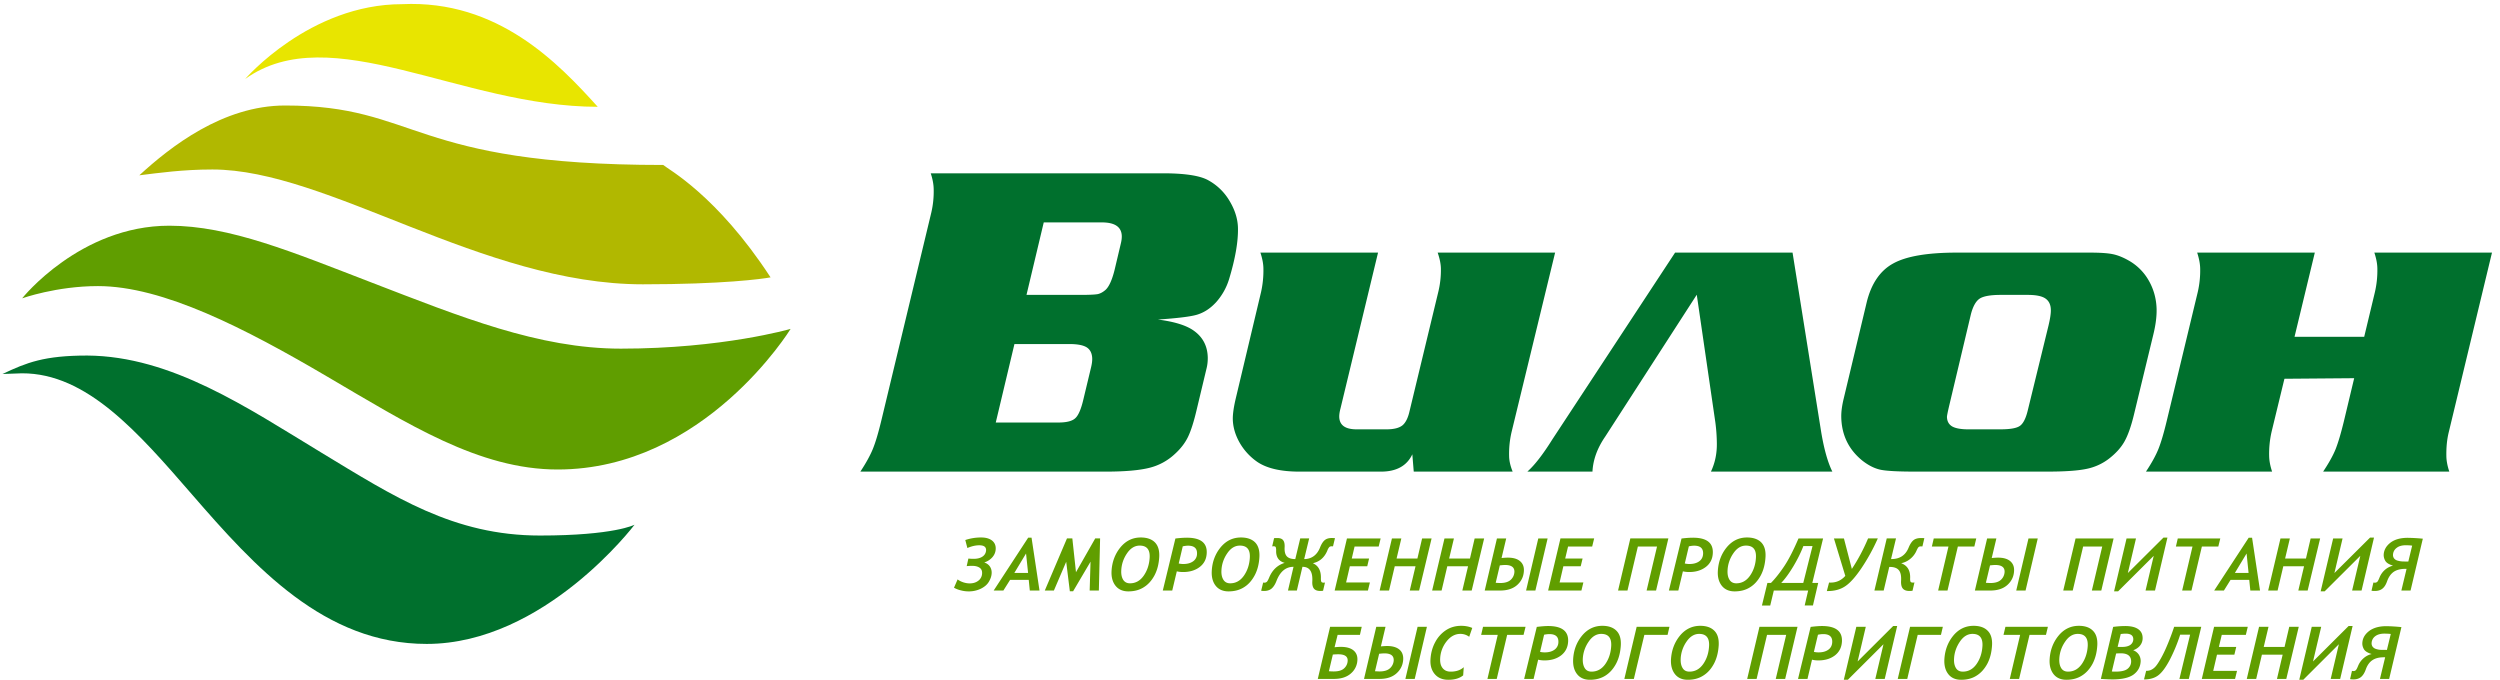 <svg xmlns="http://www.w3.org/2000/svg" width="239" height="65"><path fill="#b1b800" d="M13.32 16.759c1.845-.228 4.165-.556 6.986-.556 11.04 0 25.785 10.977 41.147 10.977 7.646 0 11.393-.511 12.213-.664-5.15-7.894-9.846-10.363-10.263-10.745-24.262 0-23.382-5.685-36.15-5.685-5.947 0-10.974 3.955-13.933 6.673z"/><path fill="#609e00" d="M2.117 28.52s3.272-1.17 7.25-1.17c6.226 0 14.069 4.045 21.915 8.652 7.698 4.511 14.498 8.882 22.03 8.882 14.043 0 22.272-13.443 22.272-13.443s-6.505 1.89-16.233 1.89c-7.868 0-15.35-3.06-23.82-6.318-7.561-2.909-13.564-5.436-19.347-5.436-8.54 0-14.067 6.943-14.067 6.943z"/><path fill="#00702d" d="M.239 35.754c.428-.017 1.702-.066 1.859-.066 6.205-.017 11.096 5.635 16.275 11.603 5.987 6.902 12.635 14.268 22.419 14.268 11.253 0 19.872-11.396 19.872-11.396s-1.93 1.034-9.047 1.034c-8.254 0-13.902-3.69-20.958-7.964-7.007-4.246-14.245-9.185-22.315-9.243-4.123 0-5.793.668-8.105 1.764z"/><path fill="#e8e500" d="M23.44 7.55c8.167-5.856 20.618 2.66 33.703 2.66C53.396 6.06 47.608-.036 38.44.399c-8.841 0-15 7.15-15 7.15z"/><path fill="#00702d" d="M107.153 23.275c.062-.253.092-.482.09-.693-.017-.88-.652-1.32-1.909-1.32h-5.552l-1.649 6.93h5.22c.812 0 1.351-.028 1.61-.078.254-.063.505-.2.751-.423.327-.32.607-.951.84-1.885zm-2.847 11.844c.08-.328.113-.606.111-.814-.009-.51-.185-.875-.523-1.095-.347-.22-.909-.32-1.698-.32h-5.215l-1.786 7.504h5.97c.784 0 1.332-.13 1.63-.411.3-.266.561-.872.777-1.801zm13.144-16.065c.583.92.884 1.843.9 2.764.023 1.29-.257 2.917-.85 4.868a5.886 5.886 0 01-1.242 2.208c-.57.618-1.196 1.02-1.908 1.215-.609.167-1.823.316-3.655.44 1.55.196 2.69.544 3.406 1.047.89.622 1.34 1.49 1.361 2.589.004.365-.034.722-.129 1.088l-.93 3.884c-.273 1.17-.554 2.042-.834 2.618-.282.582-.697 1.117-1.247 1.619a5.466 5.466 0 01-2.47 1.337c-.952.236-2.34.356-4.166.356H82.251c.543-.825.937-1.543 1.191-2.162.255-.622.522-1.52.81-2.71l4.778-19.883a8.856 8.856 0 00.23-2.253c-.008-.47-.104-.968-.282-1.511h22.205c2.038 0 3.46.212 4.256.627a5.304 5.304 0 012.011 1.859zm27.054 22.257a9.157 9.157 0 00-.234 2.278c.007.46.12.955.34 1.498h-9.456l-.135-1.655c-.519 1.099-1.519 1.655-2.994 1.655h-7.806c-1.773 0-3.118-.315-4.026-.933a5.64 5.64 0 01-1.687-1.84c-.415-.733-.637-1.49-.65-2.256-.006-.482.09-1.158.295-2.017l2.405-10.114a9.478 9.478 0 00.226-2.254c-.005-.461-.104-.966-.288-1.523h11.247l-3.592 14.908c-.085.319-.119.58-.117.78.016.805.567 1.207 1.666 1.207h2.842c.694 0 1.196-.124 1.514-.365.311-.245.55-.701.702-1.386l2.74-11.367a8.841 8.841 0 00.254-2.254c-.008-.444-.114-.954-.309-1.523h11.228zm29.603 0c.278 1.66.637 2.913 1.066 3.776h-11.608c.395-.838.582-1.742.565-2.73a16.5 16.5 0 00-.137-1.943l-1.782-12.238-8.757 13.57c-.75 1.092-1.155 2.2-1.214 3.34h-6.225c.703-.621 1.506-1.663 2.41-3.111l11.713-17.825h11.23zm21.732-10.193c.151-.64.23-1.137.222-1.486-.007-.514-.189-.875-.532-1.104-.34-.228-.906-.336-1.672-.336h-2.592c-.97 0-1.643.12-2.004.353-.365.24-.65.748-.845 1.51l-2.037 8.579c-.167.702-.249 1.108-.249 1.22.008.415.176.722.498.913.321.183.837.278 1.547.278h3.046c.928 0 1.551-.103 1.87-.323.318-.212.573-.706.756-1.457zm10.333-1.523c.011.689-.093 1.494-.315 2.395l-1.853 7.657c-.272 1.125-.577 1.98-.907 2.564-.328.582-.82 1.125-1.463 1.627a5.199 5.199 0 01-2.17.988c-.826.174-2.075.26-3.746.26h-12.647c-1.625 0-2.722-.061-3.283-.177-.567-.12-1.139-.403-1.714-.847-1.336-1.066-2.02-2.473-2.049-4.204-.009-.502.071-1.091.238-1.776l2.193-9.18c.438-1.79 1.287-3.034 2.542-3.718 1.251-.69 3.272-1.034 6.07-1.034h12.707c.98 0 1.708.046 2.19.146.48.095.992.302 1.528.605a5.046 5.046 0 011.94 1.942c.471.83.72 1.748.74 2.752zm27.931 11.716c-.175.71-.245 1.477-.23 2.299.007.444.1.934.281 1.477h-12.062c.54-.81.94-1.522 1.192-2.145.248-.627.516-1.531.802-2.71l.974-4.076-6.668.055-1.236 5.1a9.484 9.484 0 00-.225 2.299c.01.444.102.934.282 1.477h-12.06c.538-.81.933-1.522 1.185-2.145.253-.627.521-1.531.804-2.71l2.962-12.305a9.179 9.179 0 00.233-2.254c-.008-.461-.108-.966-.287-1.523h11.246l-1.939 8.047h6.66l1.024-4.27a9.228 9.228 0 00.235-2.254c-.006-.461-.104-.966-.289-1.523h11.247z"/><path fill="#609e00" d="M94.097 53.77c.24.082.42.215.542.397.123.187.176.398.164.64-.015.27-.106.54-.27.813-.164.274-.42.49-.764.66a2.64 2.64 0 01-1.19.257 2.89 2.89 0 01-.729-.1 2.427 2.427 0 01-.648-.252l.345-.793c.15.116.334.207.542.278.216.07.417.103.61.103.336 0 .612-.087.834-.26a.897.897 0 00.355-.695c.012-.244-.064-.423-.237-.543-.168-.112-.398-.179-.693-.179-.218 0-.398.01-.542.025l.16-.722c.185.017.351.025.502.025.368 0 .652-.078.86-.223a.754.754 0 00.331-.586c.015-.324-.2-.486-.65-.486-.366 0-.744.092-1.138.262l-.199-.764a4.699 4.699 0 011.523-.244c.44 0 .786.1 1.035.294.251.2.365.47.35.81-.014.302-.126.57-.33.797a1.71 1.71 0 01-.763.485zm4.188 1.003H96.97l1.12-1.859zm1.092 1.681l-.761-5.05h-.323l-3.297 5.05h.928l.64-1.017h1.783l.102 1.017zm4.795 0l.083-2.756-1.665 2.827h-.313l-.348-2.819-1.176 2.748h-.87l2.12-4.98h.513l.348 3.23 1.839-3.23h.467l-.12 4.98zm3.022-1.946a3.09 3.09 0 01.545-1.602c.338-.502.745-.747 1.216-.747.675 0 .99.377.953 1.141-.038.67-.227 1.24-.565 1.73-.342.49-.782.735-1.32.735-.294 0-.512-.12-.654-.349-.134-.228-.198-.526-.175-.908zm-.93.091c-.03.576.099 1.045.386 1.406.284.353.693.531 1.22.531.562 0 1.052-.127 1.465-.39.417-.253.762-.634 1.032-1.136.267-.502.42-1.096.456-1.78.03-.61-.108-1.068-.417-1.382-.308-.308-.758-.465-1.348-.465-.786 0-1.431.32-1.95.95-.512.631-.797 1.39-.844 2.266zm6.807-2.369c.195-.042.365-.063.511-.063.595 0 .88.265.853.788a.878.878 0 01-.378.71c-.239.17-.548.254-.928.254-.158 0-.307-.017-.444-.05zm-.568 2.39c.192.046.396.066.606.066.641 0 1.17-.166 1.587-.485.417-.324.64-.756.666-1.315.052-.988-.58-1.482-1.907-1.482-.284 0-.645.025-1.087.078l-1.204 4.972h.903zm4.268-.112a3.086 3.086 0 01.548-1.602c.336-.502.74-.747 1.214-.747.674 0 .99.377.951 1.141-.036.67-.225 1.24-.563 1.73-.343.49-.784.735-1.32.735-.294 0-.51-.12-.65-.349-.139-.228-.203-.526-.18-.908zm-.927.091c-.029.576.095 1.045.381 1.406.285.353.695.531 1.221.531.564 0 1.054-.127 1.47-.39.418-.253.756-.634 1.028-1.136.268-.502.423-1.096.456-1.78.03-.61-.108-1.068-.416-1.382-.312-.308-.76-.465-1.347-.465-.787 0-1.434.32-1.953.95-.512.631-.799 1.39-.84 2.266zm11.779-3.149l-.189.783a.701.701 0 00-.13-.007c-.108 0-.189.028-.245.102a1.11 1.11 0 00-.174.33c-.28.65-.737 1.044-1.378 1.185.53.232.786.71.772 1.416-.004.194.014.315.05.37.035.05.11.073.22.073a.577.577 0 00.12-.012l-.183.784c-.06.013-.153.021-.278.021-.274 0-.475-.075-.597-.224-.12-.153-.173-.386-.154-.709.048-.918-.265-1.374-.944-1.374l-.533 2.266h-.85l.53-2.266c-.734 0-1.274.444-1.625 1.341-.13.34-.288.58-.47.738-.183.153-.422.228-.708.228a1.53 1.53 0 01-.29-.02l.19-.785a.401.401 0 00.114.012.335.335 0 00.235-.079c.06-.057.131-.182.22-.394.3-.734.798-1.207 1.492-1.419-.557-.15-.83-.535-.82-1.153a1.023 1.023 0 00-.033-.332c-.023-.07-.088-.1-.189-.1a.958.958 0 00-.155.009l.18-.784c.078-.01.184-.013.313-.013.272 0 .46.075.561.22.108.14.153.365.134.685-.018.38.052.664.21.842.162.174.431.266.81.266l.473-1.976h.854l-.477 1.976c.342 0 .65-.096.907-.279.261-.186.458-.46.6-.804.122-.32.271-.56.431-.706.166-.15.39-.225.685-.225.136 0 .242.005.321.014zm4.18.796h-2.305l-.27 1.15h1.656l-.176.739h-1.663l-.359 1.55h2.275l-.187.769h-3.18l1.175-4.98h3.221zm3.864 4.208h-.893l.55-2.32h-1.986l-.545 2.32h-.902l1.178-4.98h.898l-.454 1.921h1.99l.45-1.92h.907zm5.028 0h-.896l.547-2.32h-1.984l-.545 2.32h-.905l1.18-4.98h.903l-.458 1.921h1.99l.448-1.92h.909zm6.365-4.98l-1.167 4.98h.89l1.17-4.98zm-2.284 3.221a1.083 1.083 0 01-.345.73c-.217.208-.558.312-1.012.312-.048 0-.193-.005-.43-.021l.393-1.664c.22-.025.39-.039.51-.039.612 0 .908.23.884.682zm-.782-3.221h-.886l-1.169 4.98h1.485c.684 0 1.223-.178 1.62-.531.398-.357.61-.801.64-1.336.022-.411-.105-.722-.377-.947-.268-.223-.657-.331-1.16-.331-.13 0-.334.012-.597.037zm8.219.772h-2.306l-.274 1.15h1.663l-.18.739h-1.659l-.36 1.55h2.273l-.186.769h-3.183l1.18-4.98h3.221zm6.107 4.208h-.903l.996-4.208h-1.832l-.994 4.208h-.9l1.174-4.98h3.635zm3.135-4.224c.196-.042.366-.063.509-.063.598 0 .879.265.853.788-.02.308-.143.544-.377.71-.237.17-.548.254-.93.254-.158 0-.308-.017-.444-.05zm-.57 2.39c.193.046.394.066.605.066.644 0 1.169-.166 1.586-.485.42-.324.643-.756.669-1.315.05-.988-.582-1.482-1.905-1.482-.287 0-.65.025-1.086.078l-1.207 4.972h.902zm4.27-.112a3.086 3.086 0 01.548-1.602c.338-.502.739-.747 1.211-.747.678 0 .993.377.954 1.141-.036.67-.225 1.24-.563 1.73-.343.49-.785.735-1.318.735-.296 0-.514-.12-.653-.349-.142-.228-.2-.526-.179-.908zm-.929.091c-.032.576.099 1.045.384 1.406.285.353.693.531 1.221.531.563 0 1.055-.127 1.468-.39.417-.253.758-.634 1.03-1.136.267-.502.418-1.096.455-1.78.031-.61-.107-1.068-.414-1.382-.313-.308-.764-.465-1.352-.465-.784 0-1.431.32-1.95.95-.515.631-.795 1.39-.842 2.266zm8.167 1.129h-2.108c.374-.39.757-.921 1.158-1.585.4-.668.718-1.316.96-1.942h.875zm1.895-4.253h-2.35c-.491 1.145-.953 2.045-1.393 2.697-.438.647-.853 1.166-1.24 1.556h-.341l-.522 2.158h.793l.342-1.431h3.283l-.332 1.43h.79l.503-2.157h-.563zm5.23-.001a18.661 18.661 0 01-1.564 2.842c-.557.822-1.063 1.395-1.52 1.706-.458.32-1.026.482-1.703.482h-.085l.212-.814c.03.005.081.005.16.005.55 0 1.012-.212 1.392-.64l-1.087-3.58h.956l.758 2.916a17.655 17.655 0 001.55-2.917zm4.45-.024l-.183.787c-.021-.004-.067-.004-.141-.004-.097 0-.173.022-.23.076-.056.05-.121.17-.197.34a2.075 2.075 0 01-.592.776 1.948 1.948 0 01-.875.419c.593.216.884.689.86 1.416-.007.19.009.31.047.364.039.05.115.071.232.071.05 0 .096-.004.134-.016l-.186.795a1.642 1.642 0 01-.295.022c-.296 0-.512-.08-.638-.237-.125-.157-.18-.406-.16-.75.027-.47-.048-.806-.221-1.005-.17-.203-.46-.307-.87-.307h-.04l-.532 2.257h-.887l1.178-4.98h.886l-.473 1.972h.033c.803 0 1.349-.361 1.644-1.087.132-.32.279-.552.45-.701.166-.146.415-.221.74-.221.129 0 .233.004.316.013zm4.78.796h-1.576l-.99 4.208h-.895l.988-4.208h-1.588l.18-.771h4.064zm5.176-.772l-1.171 4.98h.892l1.166-4.98zm-2.286 3.221a1.085 1.085 0 01-.343.73c-.218.208-.557.312-1.011.312-.05 0-.197-.005-.434-.021l.396-1.664c.219-.025.387-.039.509-.039.61 0 .911.23.883.682zm-.783-3.221h-.885l-1.17 4.98h1.487c.684 0 1.224-.178 1.618-.531.398-.357.614-.801.641-1.336.025-.411-.106-.722-.374-.947-.272-.223-.658-.331-1.164-.331-.129 0-.33.012-.597.037zm10.031 4.98h-.903l.993-4.208h-1.827l-.994 4.208h-.907l1.179-4.98h3.635zm5.134 0h-.904l.781-3.316-3.406 3.395h-.384l1.193-5.059h.903l-.78 3.307 3.405-3.386h.38zm6.052-4.208H210.5l-.994 4.208h-.892l.99-4.208h-1.588l.18-.771h4.064zm2.893 2.527h-1.31l1.12-1.859zm1.094 1.681l-.76-5.05h-.321l-3.3 5.05h.93l.634-1.017h1.787l.104 1.017zm4.554 0h-.893l.549-2.32h-1.984l-.546 2.32h-.902l1.178-4.98h.898l-.456 1.921h1.992l.45-1.92h.908zm5.155 0h-.905l.782-3.316-3.407 3.395h-.382l1.194-5.059h.901l-.78 3.307 3.405-3.386h.38zm4.469-2.772l-.503-.004a2.084 2.084 0 01-.544-.087.647.647 0 01-.323-.216.545.545 0 01-.095-.361.852.852 0 01.346-.635c.212-.17.506-.253.878-.253.232 0 .438.012.607.037zm1.386-2.183a17.288 17.288 0 00-1.443-.083c-.697 0-1.248.154-1.655.464-.405.316-.617.694-.644 1.134-.008.203.042.406.152.598.112.195.357.348.741.464a1.812 1.812 0 00-.785.41 1.93 1.93 0 00-.517.749c-.077.19-.145.323-.2.382a.318.318 0 01-.23.086.905.905 0 01-.146-.012l-.18.784c.064.013.174.02.33.02.298 0 .532-.074.715-.223.185-.146.332-.378.446-.706.144-.402.351-.697.624-.892.271-.187.638-.29 1.096-.29h.14l-.497 2.07h.88zM128.837 63.173a1.025 1.025 0 01-.327.71c-.206.203-.54.307-1.003.307a6.85 6.85 0 01-.465-.02l.378-1.595c.183-.016.357-.025.523-.025.618 0 .913.208.894.623zm-.96-2.482h2.133l.172-.77h-3.023l-1.179 4.983h1.54c.685 0 1.22-.17 1.617-.515a1.77 1.77 0 00.63-1.287c.021-.398-.108-.709-.384-.933-.278-.22-.674-.328-1.187-.328-.168 0-.373.008-.612.037zm7.645-.771l-1.167 4.984h.893l1.165-4.984zm-2.283 3.22a1.088 1.088 0 01-.347.735c-.213.207-.556.315-1.01.315-.048 0-.193-.008-.432-.02l.396-1.669c.218-.025.386-.038.511-.038.61 0 .903.23.882.677zm-.782-3.22h-.886l-1.17 4.984h1.49c.68 0 1.217-.174 1.616-.532.398-.357.611-.8.64-1.34.017-.399-.105-.722-.377-.943-.268-.219-.655-.33-1.16-.33-.13 0-.334.011-.597.036zm7.999.958a1.385 1.385 0 00-.85-.278c-.503 0-.942.245-1.318.722a2.825 2.825 0 00-.608 1.631c-.02.395.058.705.24.925.179.221.432.33.762.33.52 0 .942-.139 1.253-.425l-.056.781c-.34.282-.813.422-1.418.422-.55 0-.98-.173-1.288-.53-.311-.357-.45-.823-.421-1.39.035-.63.185-1.188.459-1.686a3.07 3.07 0 011.033-1.14c.417-.27.902-.412 1.446-.412.398 0 .752.071 1.058.203zm5.195-.182h-1.568l-.995 4.208h-.89l.986-4.208h-1.587l.181-.776h4.066zm1.965-.016c.198-.043.37-.059.511-.059.596 0 .88.261.855.785a.886.886 0 01-.38.71c-.236.17-.548.252-.926.252a1.85 1.85 0 01-.445-.05zm-.568 2.385c.195.05.398.071.602.071.647 0 1.176-.163 1.593-.482.415-.323.64-.763.67-1.319.051-.988-.587-1.487-1.912-1.487-.283 0-.647.03-1.084.084l-1.209 4.972h.904zm4.268-.107a3.142 3.142 0 01.553-1.606c.333-.498.738-.752 1.213-.752.675 0 .99.386.95 1.146-.035.668-.222 1.245-.562 1.735-.345.489-.784.726-1.318.726-.297 0-.51-.108-.653-.34-.14-.233-.2-.527-.183-.91zm-.924.09c-.027.582.097 1.05.384 1.408.285.357.694.53 1.221.53.564 0 1.052-.127 1.47-.39.414-.256.755-.638 1.025-1.136.268-.506.42-1.1.459-1.785.029-.606-.108-1.066-.42-1.377-.308-.312-.76-.47-1.347-.47-.782 0-1.436.324-1.953.955-.515.635-.795 1.386-.84 2.266zm9.028-2.352h-2.22l-1.003 4.208h-.909l1.178-4.984h3.134zm1.254 2.262a3.12 3.12 0 01.55-1.606c.335-.498.742-.752 1.216-.752.672 0 .987.386.948 1.146-.034.668-.22 1.245-.561 1.735-.344.489-.78.726-1.317.726-.297 0-.514-.108-.652-.34-.143-.233-.203-.527-.183-.91zm-.929.09c-.025.582.104 1.05.388 1.408.286.357.693.53 1.222.53.564 0 1.049-.127 1.462-.39.422-.256.764-.638 1.032-1.136.269-.506.42-1.1.46-1.785.029-.606-.108-1.066-.42-1.377-.308-.312-.76-.47-1.342-.47-.788 0-1.44.324-1.956.955-.513.635-.793 1.386-.845 2.266zm10.917 1.856h-.9l.996-4.208h-1.83l-.996 4.208h-.901l1.174-4.984h3.638zm3.135-4.224c.198-.043.364-.059.51-.059.596 0 .881.261.853.785-.018.306-.142.543-.377.71-.238.17-.55.252-.928.252a1.87 1.87 0 01-.446-.05zm-.568 2.385c.195.05.394.071.605.071.64 0 1.171-.163 1.588-.482.413-.323.638-.763.668-1.319.052-.988-.588-1.487-1.91-1.487-.283 0-.646.03-1.082.084l-1.207 4.972h.904zm6.951 1.839h-.9l.781-3.316-3.404 3.395h-.388l1.195-5.063h.905l-.78 3.316 3.403-3.392h.38zm5.375-4.208h-2.224l-.998 4.208h-.91l1.18-4.984h3.133zm1.253 2.262c.03-.573.215-1.108.55-1.606.334-.498.739-.752 1.216-.752.673 0 .988.386.949 1.146-.036.668-.223 1.245-.563 1.735-.344.489-.78.726-1.315.726-.297 0-.515-.108-.656-.34-.141-.233-.203-.527-.181-.91zm-.927.09c-.027.582.1 1.05.384 1.408.284.357.697.53 1.222.53.566 0 1.054-.127 1.465-.39.419-.256.76-.638 1.032-1.136.267-.506.418-1.1.456-1.785.03-.606-.106-1.066-.42-1.377-.304-.312-.757-.47-1.344-.47-.787 0-1.438.324-1.955.955-.514.635-.79 1.386-.84 2.266zm9.713-2.352h-1.572l-.996 4.208h-.891l.99-4.208h-1.59l.184-.776h4.06zm1.276 2.262a3.131 3.131 0 01.552-1.606c.332-.498.739-.752 1.212-.752.674 0 .988.386.953 1.146-.036.668-.227 1.245-.565 1.735-.347.489-.78.726-1.318.726-.296 0-.514-.108-.655-.34-.14-.233-.2-.527-.18-.91zm-.927.09c-.03.582.102 1.05.384 1.408.288.357.695.53 1.224.53.562 0 1.048-.127 1.463-.39.42-.256.759-.638 1.032-1.136.265-.506.418-1.1.456-1.785.03-.606-.108-1.066-.42-1.377-.303-.312-.755-.47-1.342-.47-.788 0-1.438.324-1.954.955-.515.635-.795 1.386-.843 2.266zm6.798-2.435a3.68 3.68 0 01.471-.037c.506 0 .746.19.73.572a.667.667 0 01-.279.502c-.173.125-.433.196-.775.196-.207 0-.355 0-.442-.005zm-.44 1.859c.175-.008.319-.016.435-.016.691 0 1.026.28.999.834a.877.877 0 01-.36.664c-.222.17-.599.253-1.126.253-.171 0-.291-.004-.357-.012zm1.631-.307c.273-.1.489-.245.647-.436.154-.19.241-.411.255-.656.017-.39-.108-.693-.394-.904-.287-.216-.712-.32-1.287-.32a9.13 9.13 0 00-1.135.083l-1.176 4.972c.448.029.817.046 1.12.046.926 0 1.6-.162 2.015-.47.417-.311.642-.73.671-1.25a1.097 1.097 0 00-.171-.638 1.078 1.078 0 00-.545-.427zm5.318 2.739h-.899l1.023-4.229h-.95a15.314 15.314 0 01-.99 2.395c-.38.722-.74 1.211-1.092 1.481-.348.27-.807.403-1.375.403l.205-.822c.148 0 .286-.02.424-.07a1.3 1.3 0 00.412-.279c.142-.137.322-.398.544-.788.22-.386.452-.863.678-1.415.231-.556.438-1.108.62-1.66h2.591zm5.451-4.208H212.4l-.276 1.15h1.66l-.178.739h-1.661l-.361 1.547h2.277l-.189.772h-3.179l1.174-4.984h3.221zm3.868 4.208h-.892l.544-2.32h-1.983l-.547 2.32h-.9l1.174-4.984h.904l-.458 1.925h1.992l.448-1.925h.909zm5.151 0h-.905l.78-3.316-3.4 3.395h-.386l1.194-5.063h.904l-.784 3.316 3.406-3.392h.38zm4.469-2.773l-.504-.004a1.675 1.675 0 01-.542-.087.63.63 0 01-.323-.22.538.538 0 01-.093-.357.85.85 0 01.342-.639c.219-.166.508-.249.88-.249.234 0 .437.012.609.033zm1.386-2.179a16.088 16.088 0 00-1.44-.09c-.695 0-1.248.161-1.654.468-.406.315-.618.694-.641 1.13-.015.206.04.41.148.6.11.191.357.35.743.465a1.803 1.803 0 00-.79.416c-.225.2-.4.448-.516.742-.08.195-.145.32-.201.378a.289.289 0 01-.226.091.59.59 0 01-.15-.016l-.18.788c.066.017.175.025.33.025.295 0 .535-.079.718-.228.18-.149.332-.386.448-.71.139-.398.347-.697.619-.884.275-.195.638-.29 1.097-.29h.14l-.497 2.067h.88z"/></svg>